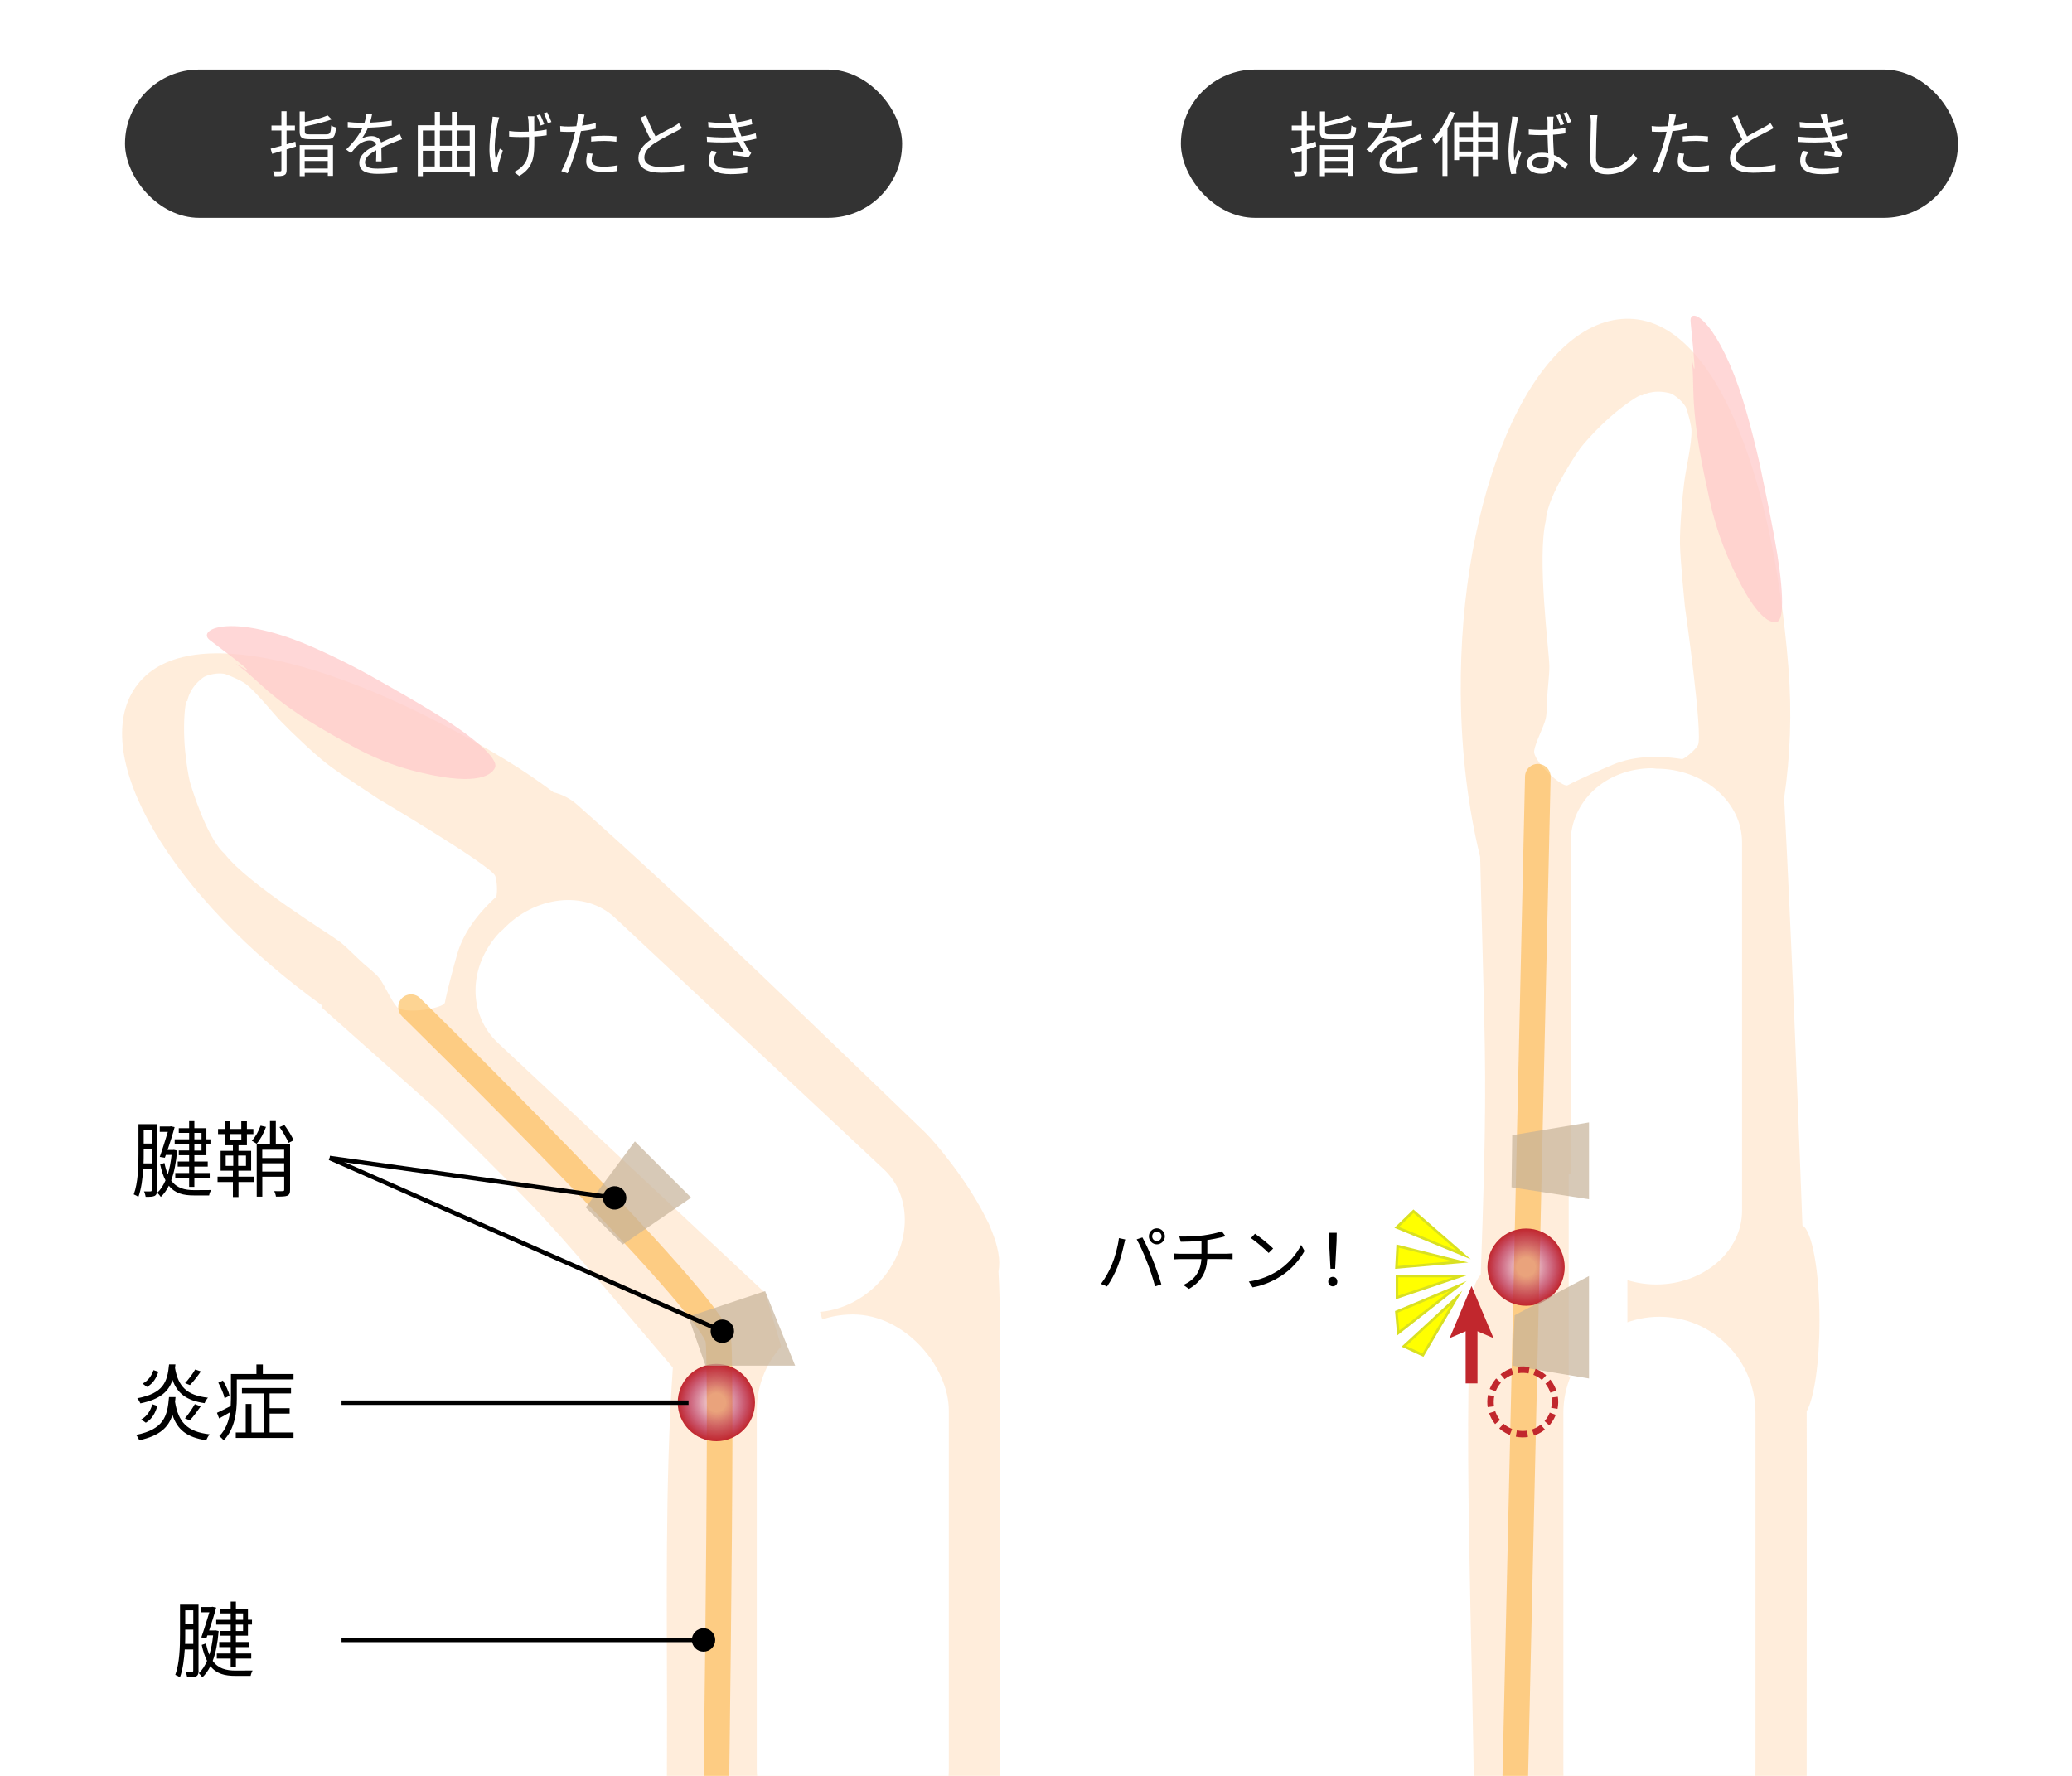 <?xml version="1.0" encoding="UTF-8"?><svg id="a" xmlns="http://www.w3.org/2000/svg" xmlns:xlink="http://www.w3.org/1999/xlink" viewBox="0 0 420 360"><defs><radialGradient id="b" cx="145.21" cy="284.32" fx="145.21" fy="284.32" r="7.83" gradientUnits="userSpaceOnUse"><stop offset=".24" stop-color="#9e005d" stop-opacity=".2"/><stop offset=".39" stop-color="#a30655" stop-opacity=".33"/><stop offset=".7" stop-color="#b21641" stop-opacity=".66"/><stop offset="1" stop-color="#c1272d"/></radialGradient><radialGradient id="c" cx="309.34" cy="256.87" fx="309.34" fy="256.87" r="7.83" xlink:href="#b"/></defs><rect width="420" height="360" style="fill:#fff;"/><path d="m366.22,286.1c1.51-2.67,2.6-9.86,2.6-18.35,0-10.02-1.51-18.26-3.46-19.34-1.06-27.94-2.18-57.44-3.71-86.64,1.23-8.33,1.61-17.3.86-26.58-3.21-39.9-15.47-72.02-33.81-70.52-18.34,1.5-32.94,35.5-32.6,75.95.1,12.03,1.52,23.26,3.93,33.09.13,5.11.36,13.91.68,26.43.45,17.49.59,26.67-.56,58.22-.72.9-1.2,1.87-1.4,2.9-2.6,18.17,0,79.86,0,103.45,0,16.98-.05,23.84-.11,26.32h67.58v-40.77c0-9.06.06-61.18,0-61.81,0-.82,0-1.59,0-2.35Z" style="fill:#fc9; opacity:.35;"/><polygon points="283.17 263.03 283.17 258.67 296.09 258.67 283.17 263.03" style="fill:#ff0; stroke:#d9e021; stroke-miterlimit:10; stroke-width:.52px;"/><polygon points="286.51 245.53 283.12 248.81 296.74 254.42 286.51 245.53" style="fill:#ff0; stroke:#d9e021; stroke-miterlimit:10; stroke-width:.52px;"/><polygon points="288.43 274.71 284.56 272.92 295.3 263.03 288.43 274.71" style="fill:#ff0; stroke:#d9e021; stroke-miterlimit:10; stroke-width:.52px;"/><polygon points="283.43 270.22 283.05 265.93 295.63 260.66 283.43 270.22" style="fill:#ff0; stroke:#d9e021; stroke-miterlimit:10; stroke-width:.52px;"/><polygon points="283.07 256.93 283.3 252.6 296.07 255.8 283.07 256.93" style="fill:#ff0; stroke:#d9e021; stroke-miterlimit:10; stroke-width:.52px;"/><rect x="145.61" y="235.31" width="15.57" height="5.19" style="fill:#fc9;"/><path d="m202.68,270.29c0-5.31-.08-9.35-.29-12.53.48-2.32-.13-5.19-1.36-8.23-.28-.8-.59-1.51-.96-2.16-3.62-7.56-10.17-15.48-12.52-17.78-21.88-21-46.21-44.86-70.44-66.37-1.54-1.37-3.19-2.2-4.91-2.61-3.1-2.33-6.38-4.57-9.86-6.67-32.76-19.76-64.95-28.71-74.83-14.68-9.75,13.84,7.16,42.57,37.83,64.6-.12.21-.19.32-.19.32l23.36,20.76,15.57,15.57c9.52,9.52,15.63,17.23,32.31,36.73-1.61,23.12-1.18,49.65-1.18,69.31,0,36.3-.24,36.7-.24,36.7h67.71v-51.16c0-9.06.06-61.18,0-61.81Z" style="fill:#fc9; opacity:.35;"/><rect x="153.4" y="266.46" width="38.93" height="111.6" rx="19.47" ry="19.47" style="fill:#fff;"/><path d="m178.22,259.94h0c-6.53,6.98-16.78,8.09-22.78,2.48l-54.53-51.02c-6-5.62-6.17-15.41.35-22.38l.6-.51c6.53-6.98,16.78-8.09,22.78-2.48l54.53,51.02c6,5.62,5.57,15.92-.96,22.89Z" style="fill:#fff;"/><rect x="158.71" y="256.09" width="9.54" height="34.74" transform="translate(-71.27 58.05) rotate(-16.59)" style="fill:#fff;"/><path d="m336.37,368.15h0c-10.71,0-19.47,1.62-19.47-9.08v-72.67c0-10.71,8.76-19.47,19.47-19.47h0c10.71,0,19.47,8.76,19.47,19.47v72.67c0,10.71-8.76,9.08-19.47,9.08Z" style="fill:#fff;"/><path d="m335.74,260.38h0c-9.55,0-17.37-6.72-17.37-14.94v-74.68c0-8.22,7.03-15.03,16.59-15.03l.79.09c9.55,0,17.37,6.72,17.37,14.94v74.68c0,8.22-7.82,14.94-17.37,14.94Z" style="fill:#fff;"/><rect x="317.98" y="237.91" width="11.9" height="41.11" style="fill:#fff;"/><path d="m360.21,126.08c-1.57.41-4.77-1.23-9.83-12.8q-2.5-5.71-3.91-12.25c-1.42-6.54-2.84-13.08-3.18-20.46-.13-2.93-.06-5.15-.34-7.38-.59-4.64,1.64,10.72-.26-7.95-.32-3.18,4.82-.8,9.77,13.3,1.47,4.19,3.42,11.59,4.52,16.88,1.37,6.55,1.89,9.17,2.67,13.37,1.83,9.87,2.16,16.86.56,17.27Z" style="fill:#fcc; opacity:.78;"/><path d="m341.86,82.88c.37,1.07.98,3.3,1.01,4.43.07,2.61-1.11,7.68-1.45,10.25-.42,3.14-.94,9.5-.89,12.7.05,3.17,1,12.68,1,12.68,0,0,3.76,26.29,2.63,28.15-.56.92-2.2,2.37-3.14,2.8q-8.28-1.31-14.09,1.12c-2.32.97-6.93,2.99-9.16,4.17-1.13.59-7.11-4.97-6.79-7,.27-1.73,1.93-4.8,2.34-6.49.25-1.04.25-3.23.3-4.31.07-1.59.47-4.75.44-6.35-.05-3.04-2.55-21.92-.7-29.56.22-5.11,6.99-14.65,6.99-14.65,0,0,4.26-5.47,10.13-9.49,2.45-1.68,2.28-1.11,2.28-1.11,0,0,2.11-1.39,5.59-.54,1.13.25,3.13,2.04,3.52,3.19Z" style="fill:#fff;"/><line x1="311.72" y1="157.45" x2="306.82" y2="374.9" style="fill:none; opacity:.55; stroke:#fbb03b; stroke-linecap:round; stroke-miterlimit:10; stroke-width:5.19px;"/><path d="m100.33,155.65c-.89,1.81-4.5,3.77-16.79.53q-6.06-1.6-11.93-4.83c-5.86-3.24-11.72-6.47-17.39-11.35-2.25-1.94-3.81-3.57-5.66-4.87-3.84-2.7,9.09,5.97-6.02-5.36-2.58-1.93,3.05-5.25,17.11-.11,4.18,1.53,11.07,4.85,15.78,7.51,5.83,3.29,8.15,4.63,11.81,6.84,8.61,5.19,13.98,9.8,13.08,11.64Z" style="fill:#fcc; opacity:.78;"/><path d="m45.74,136.67c1.07.39,3.19,1.3,4.09,1.99,2.08,1.58,5.3,5.67,7.09,7.54,2.19,2.29,6.83,6.68,9.35,8.64s10.51,7.16,10.51,7.16c0,0,22.86,13.52,23.6,15.57.37,1.02.47,3.2.22,4.2q-6.2,5.64-7.94,11.7c-.69,2.41-2,7.28-2.48,9.76-.24,1.25-8.32,2.43-9.71.92-1.18-1.29-2.53-4.51-3.6-5.88-.65-.85-2.36-2.22-3.18-2.93-1.2-1.05-3.41-3.34-4.67-4.32-2.41-1.87-18.69-11.72-23.49-17.95-3.84-3.37-7.05-14.62-7.05-14.62,0,0-1.6-6.75-1.06-13.84.23-2.96.56-2.48.56-2.48,0,0,.24-2.51,3.08-4.7.9-.73,3.55-1.17,4.69-.75Z" style="fill:#fff;"/><path d="m83.32,204.17s61.39,60.14,62.29,67.48-.78,116.79-.78,116.79" style="fill:none; opacity:.55; stroke:#fbb03b; stroke-linecap:round; stroke-miterlimit:10; stroke-width:5.19px;"/><circle cx="145.21" cy="284.32" r="7.83" style="fill:url(#b);"/><circle cx="309.34" cy="256.87" r="7.83" style="fill:url(#c);"/><polygon points="118.73 244.77 128.69 231.38 140.1 242.78 126.24 252.28 118.73 244.77" style="fill:#c7b299; opacity:.7;"/><polygon points="139.53 266.92 155.1 261.73 161.18 276.84 143.01 276.84 139.53 266.92" style="fill:#c7b299; opacity:.7;"/><polygon points="306.53 230.12 322.1 227.53 322.1 243.1 306.39 240.69 306.53 230.12" style="fill:#c7b299; opacity:.7;"/><polygon points="307.02 266.62 322.1 258.67 322.1 279.44 306.53 276.84 307.02 266.62" style="fill:#c7b299; opacity:.7;"/><rect x="25.34" y="14.1" width="157.52" height="30.06" rx="15.03" ry="15.03" style="fill:#333;"/><path d="m60.01,29.7l-1.91.59v4.16c0,.61-.14.9-.52,1.07-.36.17-.94.2-1.91.19-.04-.27-.19-.71-.33-.98.65.01,1.26.01,1.43,0,.2,0,.27-.06.27-.27v-3.84c-.68.2-1.31.39-1.88.56l-.3-1.04c.61-.16,1.36-.36,2.18-.59v-3.1h-2.01v-1h2.01v-2.9h1.05v2.9h1.69v1h-1.69v2.79c.58-.16,1.18-.33,1.78-.52l.13,1Zm6.11-2.47c.79,0,.92-.25,1.01-1.8.25.19.69.35.98.42-.16,1.88-.49,2.37-1.92,2.37h-3.36c-1.65,0-2.09-.32-2.09-1.56v-4.07h1.05v2.15c1.7-.36,3.54-.87,4.62-1.34l.82.79c-1.46.58-3.57,1.07-5.44,1.43v1.04c0,.49.17.58,1.1.58h3.23Zm-5.38,2.18h6.76v6.24h-1.05v-.61h-4.68v.66h-1.02v-6.29Zm1.02.92v1.43h4.68v-1.43h-4.68Zm4.68,3.83v-1.52h-4.68v1.52h4.68Z" style="fill:#fff;"/><path d="m75.01,24.86c1.47-.07,3.05-.2,4.4-.45v1.07c-1.44.23-3.23.35-4.81.4-.33.77-.81,1.59-1.3,2.24.55-.35,1.39-.53,2.01-.53.94,0,1.7.46,1.93,1.3.98-.48,1.86-.82,2.61-1.17.43-.19.78-.35,1.18-.56l.48,1.08c-.38.1-.9.3-1.28.46-.81.3-1.83.72-2.93,1.24.01.84.03,2.06.04,2.77h-1.11c.03-.55.04-1.49.04-2.25-1.34.71-2.28,1.47-2.28,2.42,0,1.13,1.13,1.3,2.61,1.3,1.13,0,2.67-.13,3.94-.35l-.03,1.15c-1.1.14-2.7.26-3.96.26-2.06,0-3.72-.45-3.72-2.21s1.72-2.77,3.41-3.65c-.14-.62-.66-.9-1.31-.9-.91,0-1.83.45-2.48,1.05-.42.39-.82.92-1.31,1.5l-.98-.72c1.82-1.76,2.79-3.25,3.33-4.42h-.63c-.62,0-1.57-.03-2.37-.09v-1.08c.77.1,1.78.16,2.44.16.3,0,.64,0,.95-.01.2-.62.33-1.27.36-1.8l1.18.1c-.09.43-.2,1-.42,1.67Z" style="fill:#fff;"/><path d="m96.26,25.4v10.26h-1.05v-.87h-9.5v.92h-1.02v-10.32h3.44v-2.71h1.05v2.71h2.42v-2.71h1.05v2.71h3.61Zm-10.55,1.05v3.1h2.41v-3.1h-2.41Zm0,7.3h2.41v-3.18h-2.41v3.18Zm3.46-7.3v3.1h2.42v-3.1h-2.42Zm0,4.13v3.18h2.42v-3.18h-2.42Zm3.48-4.13v3.1h2.56v-3.1h-2.56Zm2.56,7.3v-3.18h-2.56v3.18h2.56Z" style="fill:#fff;"/><path d="m100.93,24.72c-.46,2.09-.95,5.25-.4,7.62.2-.61.51-1.49.78-2.21l.62.38c-.35,1-.78,2.48-.94,3.19-.06.2-.07.49-.07.65.01.14.03.33.04.49l-.98.12c-.29-.88-.77-2.77-.77-4.58,0-2.35.39-4.56.55-5.76.06-.33.07-.71.09-.97l1.34.13c-.09.26-.19.66-.26.94Zm7.36-.3c-.01.32,0,1.28.01,2.19.91-.07,1.79-.19,2.51-.35v1.17c-.71.12-1.57.2-2.5.27v.49c0,3.32,0,5.67-3.06,7.48l-1.05-.82c.46-.19,1.05-.55,1.4-.91,1.56-1.34,1.63-2.97,1.63-5.75v-.43c-.56.01-1.14.03-1.69.03-.69,0-1.72-.04-2.34-.09v-1.15c.63.1,1.54.16,2.32.16.55,0,1.11-.01,1.67-.03-.01-.92-.04-1.89-.07-2.25-.03-.33-.1-.63-.14-.87h1.34c-.03.25-.04.53-.04.85Zm2.02.77l-.72.26c-.22-.64-.53-1.49-.81-2.04l.69-.22c.27.52.63,1.41.84,1.99Zm1.47-.46l-.72.26c-.23-.65-.53-1.47-.84-2.01l.69-.23c.27.53.64,1.4.87,1.98Z" style="fill:#fff;"/><path d="m118.21,24.4c-.06.3-.13.68-.22,1.07.94-.12,1.89-.29,2.77-.52v1.14c-.94.22-1.99.38-3,.49-.13.64-.29,1.3-.46,1.93-.52,2.05-1.5,5.02-2.25,6.61l-1.27-.43c.87-1.49,1.89-4.42,2.43-6.45.13-.48.26-1.02.38-1.54-.48.03-.92.04-1.33.04-.64,0-1.15-.03-1.67-.06l-.04-1.13c.69.09,1.21.1,1.73.1.48,0,1-.03,1.56-.07.1-.5.17-.97.22-1.26.06-.4.07-.89.04-1.2l1.39.12c-.09.32-.2.87-.26,1.15Zm1.72,8.05c0,.68.38,1.34,2.44,1.34.94,0,1.93-.1,2.81-.29l-.04,1.17c-.78.12-1.73.2-2.79.2-2.28,0-3.52-.69-3.52-2.12,0-.56.1-1.1.22-1.7l1.08.1c-.13.48-.2.92-.2,1.3Zm2.54-4.94c.85,0,1.72.04,2.5.13l-.03,1.1c-.74-.1-1.59-.17-2.42-.17-.91,0-1.79.04-2.69.14v-1.07c.77-.07,1.72-.13,2.64-.13Z" style="fill:#fff;"/><path d="m132.89,27.66c1.36-.82,2.92-1.59,3.71-2.02.42-.25.72-.43,1.02-.68l.64,1.02c-.33.2-.69.39-1.11.61-.98.5-2.97,1.46-4.39,2.4-1.34.87-2.15,1.82-2.15,2.92,0,1.2,1.14,1.95,3.42,1.95,1.57,0,3.49-.2,4.62-.49v1.28c-1.1.19-2.76.36-4.56.36-2.71,0-4.68-.81-4.68-2.97,0-1.49.95-2.66,2.5-3.74-.66-1.18-1.43-2.87-2.09-4.45l1.14-.48c.58,1.59,1.3,3.15,1.93,4.29Z" style="fill:#fff;"/><path d="m147.78,23.24l1.23-.16c.06.55.19,1.14.35,1.72,1.02-.13,2.04-.35,2.96-.65l.16,1.04c-.82.23-1.85.45-2.84.58.1.36.22.69.32,1,.1.27.22.58.33.87,1.2-.14,2.21-.4,2.89-.62l.17,1.08c-.69.19-1.6.38-2.61.52.3.62.64,1.24,1.01,1.79.16.23.33.42.53.62l-.59.88c-.81-.22-2.17-.35-3.16-.46l.1-.88c.77.09,1.7.19,2.17.25-.43-.66-.81-1.37-1.13-2.08-1.76.16-4.13.19-6.35.03l-.06-1.08c2.17.23,4.36.22,5.99.07-.1-.26-.2-.51-.29-.75-.14-.4-.27-.78-.39-1.13-1.4.09-3.16.06-4.97-.1l-.07-1.05c1.73.2,3.38.25,4.76.17-.04-.12-.07-.25-.1-.36-.12-.43-.26-.88-.4-1.28Zm-3.05,9.17c0,1.2,1.07,1.79,3.33,1.79,1.34,0,2.4-.09,3.44-.3l-.04,1.15c-1.01.16-2.15.25-3.38.25-2.83,0-4.42-.84-4.43-2.69-.01-.82.25-1.43.56-2.06l1.13.23c-.35.51-.61,1-.61,1.63Z" style="fill:#fff;"/><rect x="239.37" y="14.1" width="157.52" height="30.06" rx="15.03" ry="15.03" style="fill:#333;"/><path d="m266.82,29.7l-1.91.59v4.16c0,.61-.14.9-.52,1.07-.36.17-.94.2-1.91.19-.04-.27-.19-.71-.33-.98.65.01,1.26.01,1.43,0,.2,0,.27-.06.27-.27v-3.84c-.68.2-1.31.39-1.88.56l-.3-1.04c.61-.16,1.36-.36,2.18-.59v-3.1h-2.01v-1h2.01v-2.9h1.05v2.9h1.69v1h-1.69v2.79c.58-.16,1.18-.33,1.78-.52l.13,1Zm6.11-2.47c.79,0,.92-.25,1.01-1.8.25.19.69.35.98.42-.16,1.88-.49,2.37-1.92,2.37h-3.36c-1.65,0-2.09-.32-2.09-1.56v-4.07h1.05v2.15c1.7-.36,3.54-.87,4.62-1.34l.82.79c-1.46.58-3.57,1.07-5.44,1.43v1.04c0,.49.17.58,1.1.58h3.23Zm-5.38,2.18h6.75v6.24h-1.05v-.61h-4.68v.66h-1.02v-6.29Zm1.02.92v1.43h4.68v-1.43h-4.68Zm4.68,3.83v-1.52h-4.68v1.52h4.68Z" style="fill:#fff;"/><path d="m281.83,24.86c1.47-.07,3.05-.2,4.4-.45v1.07c-1.44.23-3.23.35-4.81.4-.33.77-.81,1.59-1.3,2.24.55-.35,1.39-.53,2.01-.53.94,0,1.7.46,1.93,1.3.98-.48,1.86-.82,2.61-1.17.43-.19.78-.35,1.18-.56l.48,1.08c-.38.1-.89.3-1.28.46-.81.3-1.83.72-2.93,1.24.01.84.03,2.06.04,2.77h-1.11c.03-.55.04-1.49.04-2.25-1.34.71-2.28,1.47-2.28,2.42,0,1.13,1.13,1.3,2.61,1.3,1.13,0,2.67-.13,3.94-.35l-.03,1.15c-1.1.14-2.7.26-3.96.26-2.06,0-3.72-.45-3.72-2.21s1.72-2.77,3.41-3.65c-.14-.62-.66-.9-1.31-.9-.91,0-1.83.45-2.48,1.05-.42.39-.82.92-1.31,1.5l-.98-.72c1.82-1.76,2.79-3.25,3.33-4.42h-.64c-.62,0-1.57-.03-2.37-.09v-1.08c.77.1,1.78.16,2.44.16.3,0,.64,0,.95-.01.2-.62.33-1.27.36-1.8l1.18.1c-.09.43-.2,1-.42,1.67Z" style="fill:#fff;"/><path d="m294.89,22.88c-.4,1.07-.91,2.12-1.49,3.12v9.67h-1.01v-8.1c-.46.66-.95,1.26-1.46,1.78-.12-.25-.4-.81-.61-1.04,1.41-1.39,2.74-3.54,3.57-5.73l1,.3Zm8.66,1.92v7.56h-1.04v-.65h-2.89v3.97h-1.05v-3.97h-2.8v.75h-1.01v-7.67h3.81v-2.21h1.05v2.21h3.93Zm-7.78.97v1.99h2.8v-1.99h-2.8Zm2.8,4.95v-2.01h-2.8v2.01h2.8Zm1.05-4.95v1.99h2.89v-1.99h-2.89Zm2.89,4.95v-2.01h-2.89v2.01h2.89Z" style="fill:#fff;"/><path d="m307.56,24.7c-.29,1.34-.72,4.21-.72,5.82,0,.71.04,1.31.14,2.02.23-.66.58-1.54.82-2.12l.59.46c-.35,1-.88,2.48-1.04,3.19-.04.2-.06.48-.06.65.01.13.03.35.04.5l-1.01.07c-.29-1.04-.55-2.61-.55-4.58,0-2.12.49-4.88.66-6.06.04-.33.09-.72.09-1.04l1.27.12c-.09.25-.2.71-.25.97Zm7.28-.19c-.01.39-.03,1.07-.03,1.75.88-.07,1.73-.19,2.5-.33v1.11c-.79.13-1.63.22-2.5.27.01,1.46.12,2.9.17,4.11,1.17.46,2.09,1.18,2.84,1.86l-.62.97c-.72-.68-1.44-1.26-2.18-1.67v.29c0,1.18-.55,2.35-2.5,2.35s-2.99-.79-2.99-2.09c0-1.2,1.07-2.17,2.96-2.17.48,0,.92.04,1.34.13-.04-1.11-.13-2.53-.14-3.72-.46.01-.92.03-1.39.03-.82,0-1.57-.03-2.42-.09v-1.08c.82.07,1.6.12,2.44.12.46,0,.91-.01,1.37-.03v-1.79c0-.25-.03-.63-.06-.89h1.3c-.06.3-.09.59-.1.88Zm-2.51,9.64c1.21,0,1.57-.61,1.57-1.57,0-.14,0-.3-.01-.49-.46-.16-.97-.23-1.49-.23-1.07,0-1.83.46-1.83,1.17s.72,1.13,1.76,1.13Zm4.71-8.98l-.74.26c-.22-.62-.55-1.49-.82-2.05l.71-.22c.26.52.65,1.43.85,2.01Zm1.47-.46l-.74.26c-.23-.64-.55-1.47-.85-2.02l.71-.23c.27.53.66,1.41.88,1.99Z" style="fill:#fff;"/><path d="m323.68,24.82c-.07,1.63-.17,5.04-.17,7.19,0,1.59,1,2.15,2.37,2.15,2.64,0,4.13-1.49,5.17-2.99l.82.98c-1,1.37-2.86,3.19-6.03,3.19-2.08,0-3.51-.87-3.51-3.22,0-2.14.14-5.79.14-7.3,0-.53-.03-1.05-.12-1.47h1.46c-.07.49-.12,1-.13,1.47Z" style="fill:#fff;"/><path d="m339.46,24.4c-.06.3-.13.68-.22,1.07.94-.12,1.89-.29,2.77-.52v1.14c-.94.22-1.99.38-3,.49-.13.64-.29,1.3-.46,1.93-.52,2.05-1.5,5.02-2.25,6.61l-1.27-.43c.87-1.49,1.89-4.42,2.42-6.45.13-.48.26-1.02.38-1.54-.48.03-.92.04-1.33.04-.64,0-1.16-.03-1.67-.06l-.04-1.13c.69.09,1.21.1,1.73.1.48,0,1-.03,1.56-.07.1-.5.17-.97.22-1.26.06-.4.07-.89.04-1.2l1.39.12c-.09.32-.2.87-.26,1.15Zm1.72,8.05c0,.68.38,1.34,2.44,1.34.94,0,1.93-.1,2.81-.29l-.04,1.17c-.78.12-1.73.2-2.79.2-2.28,0-3.52-.69-3.52-2.12,0-.56.1-1.1.22-1.7l1.08.1c-.13.48-.2.92-.2,1.3Zm2.54-4.94c.85,0,1.72.04,2.5.13l-.03,1.1c-.74-.1-1.59-.17-2.42-.17-.91,0-1.79.04-2.68.14v-1.07c.76-.07,1.72-.13,2.64-.13Z" style="fill:#fff;"/><path d="m354.14,27.66c1.36-.82,2.92-1.59,3.71-2.02.42-.25.72-.43,1.03-.68l.63,1.02c-.33.2-.69.39-1.11.61-.98.5-2.97,1.46-4.39,2.4-1.34.87-2.15,1.82-2.15,2.92,0,1.2,1.14,1.95,3.42,1.95,1.57,0,3.49-.2,4.62-.49v1.28c-1.1.19-2.76.36-4.56.36-2.71,0-4.68-.81-4.68-2.97,0-1.49.95-2.66,2.5-3.74-.66-1.18-1.43-2.87-2.09-4.45l1.14-.48c.58,1.59,1.3,3.15,1.93,4.29Z" style="fill:#fff;"/><path d="m369.03,23.25l1.23-.16c.06.55.19,1.14.35,1.72,1.03-.13,2.04-.35,2.96-.65l.16,1.04c-.82.23-1.85.45-2.84.58.1.36.22.69.32,1,.1.27.22.58.33.87,1.2-.14,2.21-.4,2.89-.62l.17,1.08c-.69.19-1.6.38-2.61.52.3.62.63,1.24,1.01,1.79.16.23.33.42.53.62l-.59.88c-.81-.22-2.17-.35-3.16-.46l.1-.88c.76.09,1.7.19,2.17.25-.43-.66-.81-1.37-1.13-2.08-1.76.16-4.13.19-6.35.03l-.06-1.08c2.17.23,4.36.22,5.99.07-.1-.26-.2-.51-.29-.75-.14-.4-.27-.78-.39-1.13-1.4.09-3.16.06-4.97-.1l-.07-1.05c1.73.2,3.38.25,4.76.17-.04-.12-.07-.25-.1-.36-.12-.43-.26-.88-.4-1.28Zm-3.05,9.17c0,1.2,1.07,1.79,3.33,1.79,1.34,0,2.4-.09,3.44-.3l-.04,1.15c-1.01.16-2.15.25-3.38.25-2.83,0-4.42-.84-4.43-2.69-.01-.82.25-1.43.56-2.06l1.13.23c-.35.51-.61,1-.61,1.63Z" style="fill:#fff;"/><path d="m31.84,241.26c0,.59-.12.96-.49,1.16-.37.18-.93.2-1.82.2-.03-.27-.19-.83-.34-1.11.61.02,1.16.02,1.31,0,.17,0,.25-.05.25-.25v-4.28h-1.72c-.12,1.97-.39,4.06-.98,5.66-.19-.17-.66-.42-.94-.52.89-2.37.96-5.76.96-8.2v-6.03h3.75v13.36Zm-1.08-5.42v-2.88h-1.63v.96c0,.59,0,1.25-.03,1.92h1.67Zm-1.63-6.8v2.78h1.63v-2.78h-1.63Zm6.77,4.21c-.2,2.44-.59,4.44-1.2,6.04,1.13,1.58,2.73,1.97,4.68,1.97.42,0,2.84,0,3.4-.02-.15.27-.34.77-.39,1.09h-3.08c-2.14,0-3.84-.4-5.08-1.97-.45.91-.99,1.67-1.63,2.27-.17-.24-.49-.64-.72-.84.66-.59,1.21-1.45,1.67-2.51-.44-.84-.79-1.9-1.08-3.23l.86-.3c.19.89.4,1.65.69,2.29.35-1.14.61-2.46.76-3.92h-1.16l-.2.57-1.03-.17c.56-1.57,1.19-3.62,1.63-5.08h-1.63v-1.08h2.05l.19-.05.77.17c-.34,1.3-.89,3.05-1.43,4.64h1.08l.19-.03.67.15Zm2.44-1.31h-2.93v-.98h2.93v-1.3h-2.1v-.96h2.1v-1.43h1.06v1.43h2.44v2.25h.82v.98h-.82v2.25h-2.44v1.28h2.71v1.03h-2.71v1.3h3.11v1.03h-3.11v1.78h-1.06v-1.78h-2.81v-1.03h2.81v-1.3h-2.32v-1.03h2.32v-1.28h-2.1v-.96h2.1v-1.3Zm1.06-.98h1.45v-1.3h-1.45v1.3Zm1.45.98h-1.45v1.3h1.45v-1.3Z"/><path d="m48.34,238.53h3.1v1.08h-3.1v3.05h-1.13v-3.05h-3.11v-1.08h3.11v-1.21h-2.49v-4.02h2.49v-1.13h-1.68v-2.27h-1.33v-1.04h1.33v-1.55h1.09v1.55h2.29v-1.55h1.14v1.55h1.31v1.04h-1.31v2.27h-1.7v1.13h2.56v4.02h-2.58v1.21Zm-2.59-2.19h1.53v-2.09h-1.53v2.09Zm.88-5.17h2.29v-1.28h-2.29v1.28Zm3.23,3.08h-1.58v2.09h1.58v-2.09Zm4.06-5.81c-.44,1.26-1.16,2.58-1.9,3.42-.24-.15-.69-.47-.98-.61.76-.79,1.38-1.95,1.78-3.06l1.09.25Zm4.88,12.74c0,.66-.13,1.01-.57,1.21-.44.17-1.13.18-2.29.18-.03-.3-.2-.82-.35-1.11.77.02,1.51.02,1.73,0,.22-.02.29-.07.29-.29v-2.63h-4.44v4.04h-1.13v-10.62h2.69v-4.7h1.18v4.7h2.89v9.21Zm-5.64-8.11v1.68h4.44v-1.68h-4.44Zm4.44,4.43v-1.68h-4.44v1.68h4.44Zm.89-5.82c-.35-.88-1.13-2.22-1.83-3.2l.99-.42c.72.98,1.51,2.25,1.87,3.1l-1.03.52Z"/><path d="m35.58,283.22c-.03.32-.05.64-.1.94.66,4.07,2.39,6.08,7.02,6.6-.25.29-.56.83-.71,1.2-3.94-.59-5.84-2.15-6.83-5.13-.79,2.47-2.52,4.21-6.72,5.13-.12-.3-.4-.81-.66-1.08,5.64-1.14,6.36-3.77,6.68-7.66h1.31Zm-.02-6.63c-.02.25-.05.5-.08.74.64,3.7,2.36,5.54,6.68,6.01-.25.25-.56.77-.69,1.11-3.67-.54-5.52-1.97-6.5-4.71-.79,2.34-2.47,3.92-6.51,4.75-.12-.3-.4-.77-.64-1.03,5.3-1.01,6.11-3.27,6.45-6.87h1.3Zm-6.93,11.16c1.18-.64,1.9-1.82,2.26-3.08l1.01.34c-.39,1.35-1.03,2.64-2.34,3.4l-.93-.66Zm3.47-9.68c-.39,1.23-1.04,2.39-2.31,3.08l-.88-.67c1.13-.57,1.85-1.65,2.21-2.73l.98.32Zm5.39,9.46c.66-.76,1.51-2,2-2.88l1.2.44c-.69.99-1.53,2.12-2.21,2.84l-.99-.4Zm3.23-9.53c-.67.99-1.53,2.07-2.22,2.78l-.98-.4c.67-.72,1.56-1.9,2.04-2.76l1.16.39Z"/><path d="m59.5,278.52v1.11h-11.5v3.87c0,2.59-.35,6.16-2.66,8.47-.17-.22-.64-.67-.89-.84,1.36-1.38,1.94-3.13,2.19-4.85-.76.44-1.51.88-2.22,1.26l-.44-1.14c.74-.32,1.73-.84,2.78-1.38.03-.54.05-1.04.05-1.53v-4.96h5.17v-1.94h1.3v1.94h6.23Zm-13.97,4.93c-.17-.83-.72-2.15-1.28-3.15l.93-.44c.59.96,1.18,2.24,1.35,3.06l-.99.52Zm9.11,6.93h4.86v1.11h-11.71v-1.11h2.02v-5.76h1.16v5.76h2.46v-7.91h-4.39v-1.09h9.95v1.09h-4.34v3h4.06v1.09h-4.06v3.82Z"/><path d="m40.26,338.66c0,.59-.12.96-.49,1.16-.37.18-.93.2-1.82.2-.03-.27-.19-.83-.34-1.11.61.02,1.16.02,1.31,0,.17,0,.25-.05.25-.25v-4.28h-1.72c-.12,1.97-.39,4.06-.98,5.66-.19-.17-.66-.42-.94-.52.89-2.37.96-5.76.96-8.2v-6.03h3.75v13.36Zm-1.08-5.42v-2.88h-1.63v.96c0,.59,0,1.25-.03,1.92h1.67Zm-1.63-6.8v2.78h1.63v-2.78h-1.63Zm6.77,4.21c-.2,2.44-.59,4.44-1.2,6.04,1.13,1.58,2.73,1.97,4.68,1.97.42,0,2.84,0,3.4-.02-.15.27-.34.77-.39,1.09h-3.08c-2.14,0-3.84-.4-5.08-1.97-.45.91-.99,1.67-1.63,2.27-.17-.24-.49-.64-.72-.84.66-.59,1.21-1.45,1.67-2.51-.44-.84-.79-1.9-1.08-3.23l.86-.3c.19.89.4,1.65.69,2.29.35-1.14.61-2.46.76-3.92h-1.16l-.2.57-1.03-.17c.56-1.57,1.19-3.62,1.63-5.08h-1.63v-1.08h2.05l.19-.05.77.17c-.34,1.3-.89,3.05-1.43,4.64h1.08l.19-.03.67.15Zm2.44-1.31h-2.93v-.98h2.93v-1.3h-2.1v-.96h2.1v-1.43h1.06v1.43h2.44v2.25h.82v.98h-.82v2.25h-2.44v1.28h2.71v1.03h-2.71v1.3h3.11v1.03h-3.11v1.78h-1.06v-1.78h-2.81v-1.03h2.81v-1.3h-2.32v-1.03h2.32v-1.28h-2.1v-.96h2.1v-1.3Zm1.06-.98h1.45v-1.3h-1.45v1.3Zm1.45.98h-1.45v1.3h1.45v-1.3Z"/><line x1="66.82" y1="234.74" x2="124.71" y2="242.85" style="fill:none; stroke:#000; stroke-miterlimit:10; stroke-width:.9px;"/><path d="m124.26,245.18c1.3.18,2.5-.72,2.68-2.02s-.72-2.5-2.02-2.68c-1.3-.18-2.5.72-2.68,2.02-.18,1.3.72,2.5,2.02,2.68Z"/><line x1="66.82" y1="234.74" x2="146.52" y2="269.91" style="fill:none; stroke:#000; stroke-miterlimit:10; stroke-width:.9px;"/><path d="m145.46,272.03c1.2.53,2.6-.01,3.13-1.21.53-1.2-.01-2.6-1.21-3.13-1.2-.53-2.6.01-3.13,1.21-.53,1.2.01,2.6,1.21,3.13Z"/><line x1="69.23" y1="284.35" x2="139.57" y2="284.35" style="fill:none; stroke:#000; stroke-miterlimit:10; stroke-width:.9px;"/><line x1="69.23" y1="332.44" x2="142.72" y2="332.44" style="fill:none; stroke:#000; stroke-miterlimit:10; stroke-width:.9px;"/><path d="m142.61,334.82c1.31,0,2.37-1.06,2.37-2.37s-1.06-2.37-2.37-2.37-2.37,1.06-2.37,2.37,1.06,2.37,2.37,2.37Z"/><path d="m226.81,250.99l1.28.27c-.09.32-.2.74-.26,1.04-.2.91-.71,3.05-1.31,4.52-.53,1.33-1.31,2.81-2.12,3.97l-1.23-.52c.91-1.2,1.72-2.71,2.22-3.93.62-1.49,1.23-3.68,1.42-5.36Zm3.59.25l1.17-.39c.58,1.04,1.5,3.03,2.11,4.56.59,1.43,1.36,3.64,1.73,4.94l-1.28.42c-.36-1.47-1.02-3.42-1.63-4.97-.58-1.49-1.46-3.49-2.09-4.56Zm4.1-2.24c.88,0,1.62.74,1.62,1.63s-.74,1.62-1.62,1.62-1.62-.72-1.62-1.62.72-1.63,1.62-1.63Zm0,2.58c.52,0,.95-.43.95-.95s-.43-.97-.95-.97-.95.43-.95.97.42.95.95.95Z"/><path d="m243.93,250.44c1.31-.19,3.02-.53,3.72-.84l.76,1c-.32.09-.61.16-.81.22-.72.19-1.83.4-2.87.56v2.77h3.98c.32,0,.84-.03,1.14-.06v1.2c-.32-.03-.75-.06-1.11-.06h-4.03c-.16,2.7-1.21,4.6-3.7,6.05l-1.14-.79c2.28-1.05,3.48-2.67,3.65-5.25h-4.29c-.46,0-.95.03-1.3.06v-1.2c.33.03.84.06,1.27.06h4.34v-2.63c-1.46.14-3.09.19-4.2.2l-.29-1.07c1.1.04,3.29-.01,4.85-.22Z"/><path d="m258.92,257.67c2.22-1.4,3.98-3.54,4.82-5.31l.69,1.23c-.98,1.8-2.67,3.77-4.85,5.14-1.44.91-3.26,1.79-5.67,2.24l-.77-1.18c2.53-.38,4.4-1.26,5.77-2.11Zm-.85-4.58l-.91.91c-.72-.75-2.53-2.29-3.59-3.02l.82-.88c1.03.68,2.87,2.18,3.68,2.99Z"/><path d="m269.24,259.81c0-.58.42-.97.92-.97s.92.39.92.97-.42.95-.92.95-.92-.38-.92-.95Zm.16-8.21l-.03-1.7h1.59l-.03,1.7-.29,5.6h-.95l-.29-5.6Z"/><line x1="298.29" y1="280.44" x2="298.29" y2="267.88" style="fill:none; stroke:#c1272d; stroke-miterlimit:10; stroke-width:2.4px;"/><polygon points="302.74 271.26 298.29 269.36 293.84 271.26 298.29 260.7 302.74 271.26" style="fill:#c1272d;"/><circle cx="308.67" cy="284.16" r="6.54" transform="translate(-109.75 253.37) rotate(-38.42)" style="fill:none; stroke:#c1272d; stroke-dasharray:0 0 0 0 0 0 2.28 1.14 2.28 1.14 2.28 1.14; stroke-miterlimit:10; stroke-width:1.3px;"/></svg>